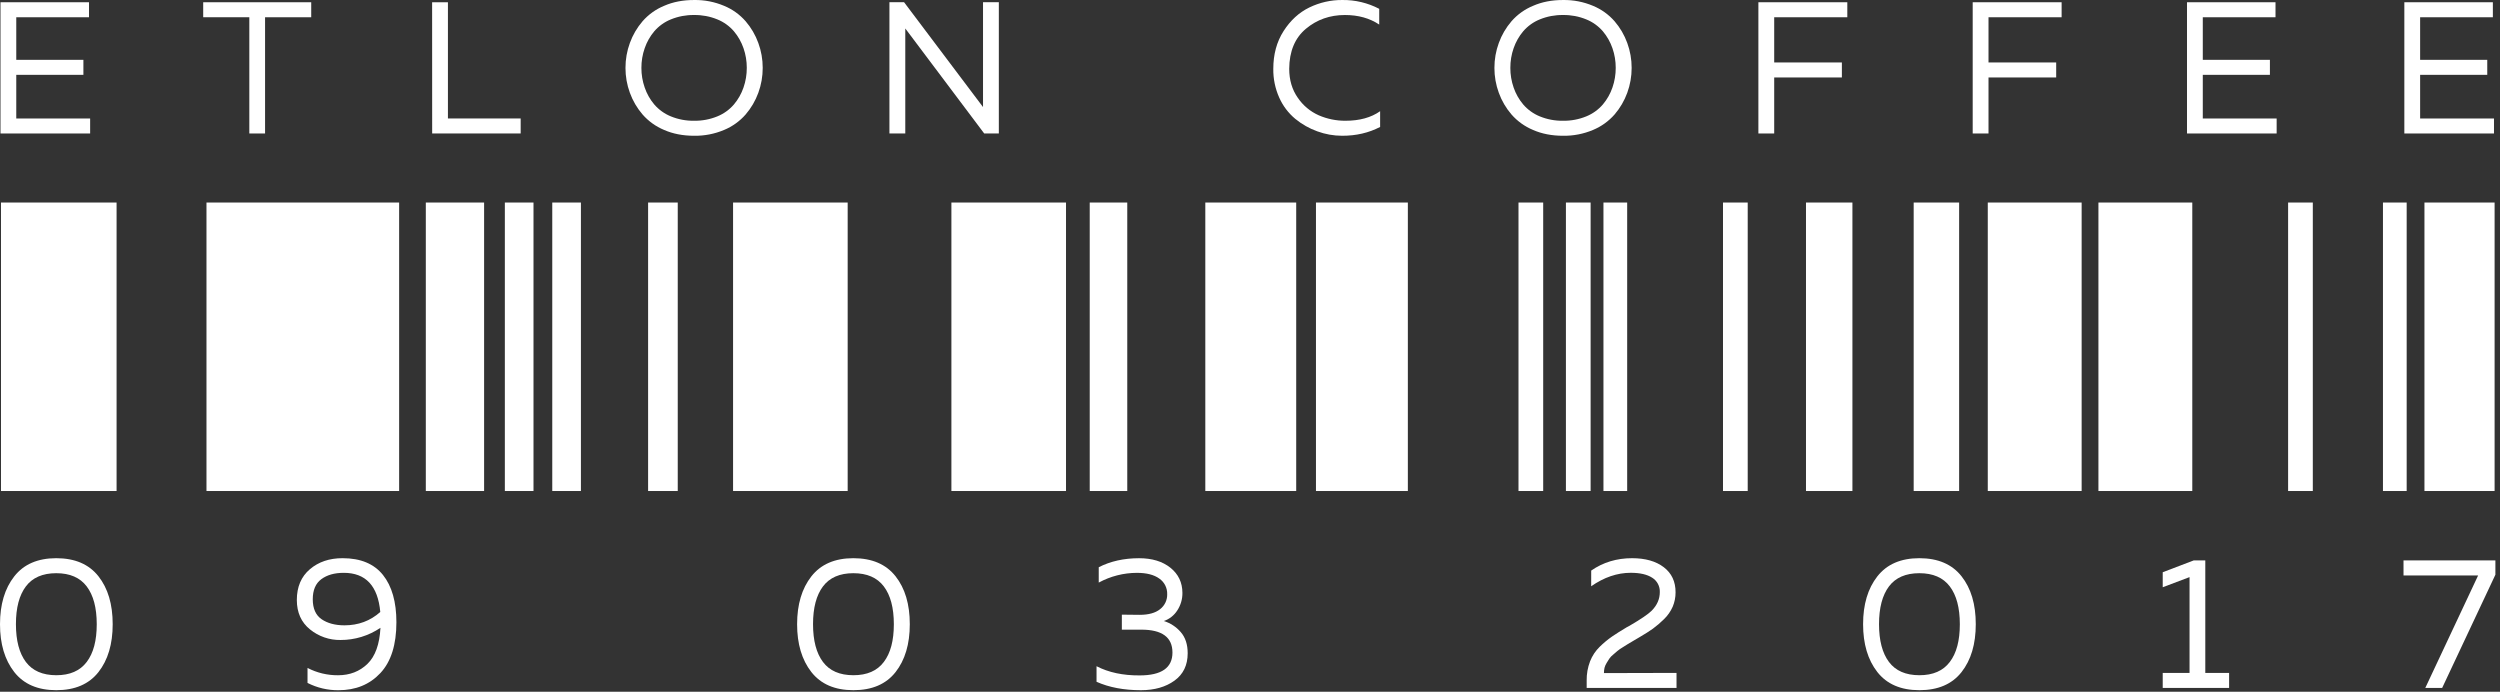 <?xml version="1.0" encoding="UTF-8"?> <svg xmlns="http://www.w3.org/2000/svg" width="412" height="114" viewBox="0 0 412 114" fill="none"><rect x="0" y="0" width="412" height="114" fill="#333333" stroke="none"/> <path d="M19.212 33.377H0.163V80.919H19.212V33.377Z" fill="white"></path> <path d="M65.777 33.377H34.028V80.919H65.777V33.377Z" fill="white"></path> <path d="M79.78 33.377H70.174V80.919H79.78V33.377Z" fill="white"></path> <path d="M87.921 33.377H83.199V80.919H87.921V33.377Z" fill="white"></path> <path d="M95.735 33.377H91.014V80.919H95.735V33.377Z" fill="white"></path> <path d="M111.692 33.377H106.808V80.919H111.692V33.377Z" fill="white"></path> <path d="M139.696 33.377H120.81V80.919H139.696V33.377Z" fill="white"></path> <path d="M175.679 33.377H156.792V80.919H175.679V33.377Z" fill="white"></path> <path d="M185.773 33.377H179.586V80.919H185.773V33.377Z" fill="white"></path> <path d="M213.615 33.377H198.636V80.919H213.615V33.377Z" fill="white"></path> <path d="M232.013 33.377H216.871V80.919H232.013V33.377Z" fill="white"></path> <path d="M254.318 33.377H250.248V80.919H254.318V33.377Z" fill="white"></path> <path d="M262.134 33.377H258.063V80.919H262.134V33.377Z" fill="white"></path> <path d="M268.158 33.377H264.25V80.919H268.158V33.377Z" fill="white"></path> <path d="M288.022 33.377H283.951V80.919H288.022V33.377Z" fill="white"></path> <path d="M305.279 33.377H297.627V80.919H305.279V33.377Z" fill="white"></path> <path d="M322.864 33.377H315.374V80.919H322.864V33.377Z" fill="white"></path> <path d="M343.053 33.377H327.586V80.919H343.053V33.377Z" fill="white"></path> <path d="M361.289 33.377H345.821V80.919H361.289V33.377Z" fill="white"></path> <path d="M381.151 33.377H377.081V80.919H381.151V33.377Z" fill="white"></path> <path d="M396.619 33.377H392.712V80.919H396.619V33.377Z" fill="white"></path> <path d="M411.11 33.377H399.55V80.919H411.11V33.377Z" fill="white"></path> <path d="M2.348 110.75C0.782 108.747 -0.001 106.119 1.12755e-06 102.866C0.001 99.613 0.784 96.988 2.348 94.989C3.913 92.991 6.22 91.991 9.269 91.99C12.34 91.99 14.658 92.984 16.225 94.971C17.791 96.959 18.573 99.59 18.571 102.866C18.571 106.142 17.789 108.774 16.225 110.763C14.661 112.751 12.342 113.745 9.269 113.742C6.219 113.742 3.912 112.745 2.348 110.75ZM14.29 109.092C15.394 107.643 15.945 105.568 15.943 102.866C15.941 100.165 15.39 98.09 14.29 96.642C13.19 95.189 11.516 94.462 9.269 94.463C7.022 94.465 5.353 95.191 4.262 96.642C3.169 98.096 2.623 100.171 2.625 102.866C2.626 105.561 3.172 107.637 4.262 109.092C5.356 110.545 7.024 111.273 9.269 111.276C11.514 111.279 13.188 110.551 14.29 109.092Z" fill="white"></path> <path d="M48.918 98.879C48.918 96.72 49.634 95.031 51.066 93.812C52.497 92.593 54.295 91.986 56.458 91.99C59.426 91.99 61.645 92.913 63.117 94.758C64.589 96.603 65.326 99.195 65.328 102.534C65.328 106.243 64.447 109.04 62.686 110.924C60.924 112.808 58.622 113.749 55.779 113.747C54.008 113.763 52.258 113.351 50.68 112.547V110.074C52.234 110.884 53.963 111.298 55.715 111.281C57.651 111.281 59.265 110.652 60.553 109.41C61.841 108.168 62.555 106.176 62.7 103.462C60.758 104.778 58.465 105.478 56.119 105.471C54.287 105.5 52.504 104.881 51.084 103.723C49.64 102.554 48.918 100.939 48.918 98.879ZM56.645 94.403C55.118 94.403 53.889 94.753 52.949 95.453C52.01 96.153 51.544 97.257 51.544 98.758C51.544 100.284 52.033 101.383 52.998 102.046C53.964 102.708 55.221 103.054 56.769 103.054C59.055 103.054 61.022 102.321 62.671 100.857C62.279 96.55 60.271 94.399 56.645 94.403V94.403Z" fill="white"></path> <path d="M133.711 110.75C132.145 108.747 131.362 106.119 131.363 102.866C131.364 99.613 132.147 96.988 133.711 94.989C135.276 92.991 137.583 91.991 140.632 91.99C143.703 91.99 146.022 92.984 147.588 94.971C149.154 96.959 149.936 99.59 149.934 102.866C149.934 106.142 149.152 108.774 147.588 110.763C146.024 112.751 143.705 113.745 140.632 113.742C137.583 113.742 135.276 112.745 133.711 110.75ZM145.654 109.092C146.758 107.643 147.308 105.568 147.306 102.866C147.304 100.165 146.753 98.09 145.654 96.642C144.553 95.189 142.879 94.462 140.632 94.463C138.386 94.465 136.717 95.191 135.626 96.642C134.533 98.096 133.987 100.171 133.988 102.866C133.989 105.561 134.535 107.637 135.626 109.092C136.711 110.545 138.38 111.273 140.632 111.276C142.885 111.279 144.558 110.551 145.654 109.092Z" fill="white"></path> <path d="M194.863 97.712C194.874 98.738 194.58 99.744 194.016 100.601C193.497 101.415 192.718 102.03 191.805 102.344C192.878 102.677 193.837 103.304 194.573 104.153C195.344 105.027 195.73 106.196 195.73 107.659C195.73 109.619 195.004 111.123 193.552 112.17C192.1 113.218 190.261 113.743 188.036 113.745C185.214 113.745 182.771 113.282 180.709 112.358V109.793C182.705 110.825 185.076 111.325 187.814 111.307C191.42 111.307 193.222 110.051 193.221 107.538C193.22 105.025 191.511 103.768 188.094 103.767H184.88V101.294L187.811 101.325C189.294 101.325 190.421 101.011 191.194 100.384C191.566 100.094 191.865 99.721 192.066 99.294C192.267 98.868 192.366 98.4 192.354 97.929C192.37 97.424 192.259 96.923 192.032 96.472C191.804 96.02 191.467 95.633 191.051 95.347C190.183 94.72 188.957 94.406 187.375 94.406C185.173 94.408 183.007 94.96 181.072 96.011V93.479C183.008 92.489 185.223 91.994 187.715 91.994C189.858 91.994 191.583 92.519 192.891 93.569C194.199 94.618 194.856 95.999 194.863 97.712Z" fill="white"></path> <path d="M262.23 94.03C264.184 92.672 266.428 91.992 268.964 91.99C271.148 91.99 272.889 92.485 274.189 93.475C275.488 94.465 276.136 95.844 276.133 97.612C276.138 98.431 275.976 99.242 275.657 99.996C275.318 100.761 274.834 101.453 274.233 102.034C273.666 102.6 273.057 103.121 272.412 103.596C271.823 104.019 271.087 104.483 270.201 105.002C270.099 105.063 269.785 105.25 269.26 105.556C268.736 105.862 268.404 106.064 268.27 106.142L267.406 106.684C267.101 106.862 266.811 107.064 266.54 107.288C266.404 107.409 266.178 107.614 265.861 107.873C265.611 108.067 265.392 108.297 265.209 108.555C265.097 108.742 264.952 108.97 264.778 109.249C264.616 109.499 264.496 109.774 264.421 110.063C264.359 110.346 264.327 110.635 264.329 110.926L276.291 110.895V113.368H261.484V112.131C261.469 111.06 261.658 109.995 262.039 108.995C262.392 108.088 262.935 107.267 263.632 106.588C264.267 105.964 264.953 105.395 265.685 104.887C266.368 104.422 267.161 103.921 268.065 103.384C268.27 103.282 268.427 103.203 268.529 103.138C270.404 102.045 271.629 101.21 272.206 100.634C273.094 99.729 273.537 98.71 273.536 97.576C273.555 97.107 273.449 96.641 273.229 96.225C273.01 95.81 272.684 95.46 272.285 95.211C271.449 94.668 270.269 94.397 268.747 94.397C266.521 94.397 264.348 95.137 262.227 96.617L262.23 94.03Z" fill="white"></path> <path d="M309.384 110.75C307.82 108.747 307.038 106.119 307.038 102.866C307.038 99.613 307.82 96.988 309.384 94.989C310.951 92.991 313.258 91.991 316.307 91.99C319.376 91.99 321.694 92.984 323.261 94.971C324.828 96.959 325.61 99.59 325.607 102.866C325.607 106.142 324.825 108.774 323.261 110.763C321.697 112.751 319.379 113.745 316.307 113.742C313.258 113.742 310.951 112.745 309.384 110.75ZM321.328 109.092C322.432 107.643 322.983 105.568 322.981 102.866C322.979 100.165 322.428 98.09 321.328 96.642C320.228 95.189 318.554 94.462 316.307 94.463C314.06 94.465 312.391 95.191 311.301 96.642C310.209 98.096 309.663 100.171 309.663 102.866C309.663 105.561 310.209 107.637 311.301 109.092C312.391 110.545 314.06 111.273 316.307 111.276C318.554 111.279 320.228 110.551 321.328 109.092V109.092Z" fill="white"></path> <path d="M361.516 92.359H363.433V110.901H367.357V113.374H356.417V110.901H360.836V95.108L356.417 96.778V94.305L361.516 92.359Z" fill="white"></path> <path d="M396.099 92.359H411.241V94.712L402.465 113.376H399.684L408.396 94.832H396.1L396.099 92.359Z" fill="white"></path> <path d="M0.081 0.371H14.668V2.844H2.681V9.86H13.745V12.333H2.681V19.528H14.855V21.998H0.081V0.371Z" fill="white"></path> <path d="M33.488 0.371H51.289V2.844H43.682V21.998H41.089V2.841H33.488V0.371Z" fill="white"></path> <path d="M71.213 0.371H73.818V19.528H85.806V21.998H71.221L71.213 0.371Z" fill="white"></path> <path d="M103.804 15.298C103.322 13.981 103.076 12.588 103.079 11.185C103.076 9.784 103.321 8.393 103.804 7.078C104.277 5.77 104.985 4.56 105.891 3.505C106.863 2.394 108.079 1.523 109.444 0.96C110.904 0.32 112.552 0 114.39 0.002C116.085 -0.026 117.768 0.301 119.33 0.96C120.695 1.522 121.911 2.393 122.882 3.505C123.789 4.559 124.497 5.77 124.97 7.078C125.453 8.393 125.698 9.784 125.694 11.185C125.698 12.588 125.453 13.981 124.97 15.298C124.495 16.603 123.788 17.811 122.882 18.864C121.91 19.976 120.694 20.849 119.33 21.415C117.768 22.075 116.085 22.401 114.39 22.374C112.55 22.374 110.901 22.054 109.444 21.415C108.08 20.848 106.864 19.975 105.891 18.864C104.986 17.811 104.279 16.603 103.804 15.298V15.298ZM122.528 14.43C122.891 13.387 123.074 12.29 123.07 11.185C123.074 10.08 122.891 8.982 122.528 7.939C122.177 6.924 121.644 5.982 120.953 5.16C120.211 4.298 119.275 3.625 118.221 3.198C117.006 2.7 115.703 2.454 114.39 2.475C113.076 2.454 111.771 2.7 110.554 3.198C109.5 3.625 108.563 4.298 107.82 5.16C107.13 5.981 106.597 6.924 106.248 7.939C105.883 8.982 105.699 10.08 105.704 11.185C105.699 12.29 105.883 13.387 106.248 14.43C106.594 15.447 107.127 16.39 107.82 17.211C108.563 18.074 109.5 18.748 110.554 19.178C111.771 19.676 113.076 19.922 114.39 19.901C115.703 19.921 117.006 19.675 118.221 19.178C119.275 18.748 120.211 18.074 120.953 17.211C121.646 16.39 122.18 15.447 122.528 14.43V14.43Z" fill="white"></path> <path d="M149.183 21.995H146.578V0.365H148.991L162.002 17.642V0.365H164.608V21.995H162.195L149.191 4.69V21.995H149.183Z" fill="white"></path> <path d="M209.84 11.341C209.84 8.953 210.405 6.878 211.535 5.117C212.665 3.355 214.076 2.062 215.768 1.237C217.463 0.411 219.325 -0.012 221.21 0.001C223.327 -0.026 225.419 0.474 227.296 1.455V4.049C225.727 2.998 223.841 2.473 221.638 2.474C219.171 2.474 217.024 3.228 215.213 4.742C213.403 6.256 212.481 8.458 212.463 11.341C212.463 13.175 212.931 14.761 213.868 16.1C214.727 17.373 215.927 18.379 217.331 19.002C218.718 19.603 220.215 19.909 221.727 19.9C224.056 19.9 225.962 19.376 227.445 18.326V20.92C225.57 21.896 223.479 22.381 221.172 22.373C219.779 22.372 218.396 22.126 217.089 21.644C215.764 21.17 214.532 20.469 213.446 19.575C212.313 18.628 211.413 17.433 210.815 16.082C210.149 14.592 209.816 12.974 209.84 11.341V11.341Z" fill="white"></path> <path d="M247.005 15.298C246.522 13.981 246.277 12.588 246.28 11.185C246.277 9.784 246.522 8.393 247.005 7.077C247.478 5.77 248.185 4.559 249.092 3.505C250.064 2.394 251.28 1.522 252.645 0.96C254.104 0.32 255.752 0 257.591 0.002C259.286 -0.025 260.969 0.301 262.531 0.96C263.896 1.523 265.112 2.394 266.084 3.505C266.991 4.559 267.698 5.77 268.171 7.077C268.653 8.393 268.898 9.784 268.895 11.185C268.898 12.588 268.653 13.981 268.171 15.298C267.696 16.603 266.989 17.811 266.084 18.864C265.11 19.975 263.895 20.848 262.531 21.415C260.969 22.074 259.286 22.401 257.591 22.374C255.746 22.374 254.097 22.054 252.645 21.415C251.281 20.848 250.065 19.975 249.092 18.864C248.187 17.811 247.479 16.603 247.005 15.298ZM265.729 14.43C266.092 13.387 266.275 12.29 266.271 11.185C266.276 10.08 266.092 8.982 265.729 7.939C265.378 6.924 264.845 5.982 264.154 5.159C263.412 4.298 262.475 3.625 261.421 3.198C260.206 2.7 258.903 2.454 257.591 2.475C256.276 2.454 254.971 2.7 253.754 3.198C252.7 3.625 251.764 4.298 251.022 5.159C250.331 5.982 249.797 6.924 249.447 7.939C249.083 8.982 248.9 10.08 248.905 11.185C248.9 12.29 249.084 13.387 249.447 14.43C249.795 15.447 250.329 16.39 251.022 17.211C251.764 18.074 252.7 18.748 253.754 19.178C254.971 19.676 256.276 19.922 257.591 19.901C258.903 19.921 260.206 19.675 261.421 19.178C262.475 18.748 263.412 18.074 264.154 17.211C264.847 16.39 265.381 15.447 265.729 14.43V14.43Z" fill="white"></path> <path d="M289.783 0.371H304.437V2.844H292.388V10.293H303.541V12.766H292.388V21.998H289.783V0.371Z" fill="white"></path> <path d="M325.101 0.371H339.754V2.844H327.706V10.293H338.859V12.766H327.706V21.998H325.101V0.371Z" fill="white"></path> <path d="M360.419 0.371H375.004V2.844H363.019V9.86H374.081V12.333H363.019V19.528H375.191V21.998H360.419V0.371Z" fill="white"></path> <path d="M396.236 0.371H410.823V2.844H398.837V9.86H409.9V12.333H398.837V19.528H411.009V21.998H396.236V0.371Z" fill="white"></path> </svg> 